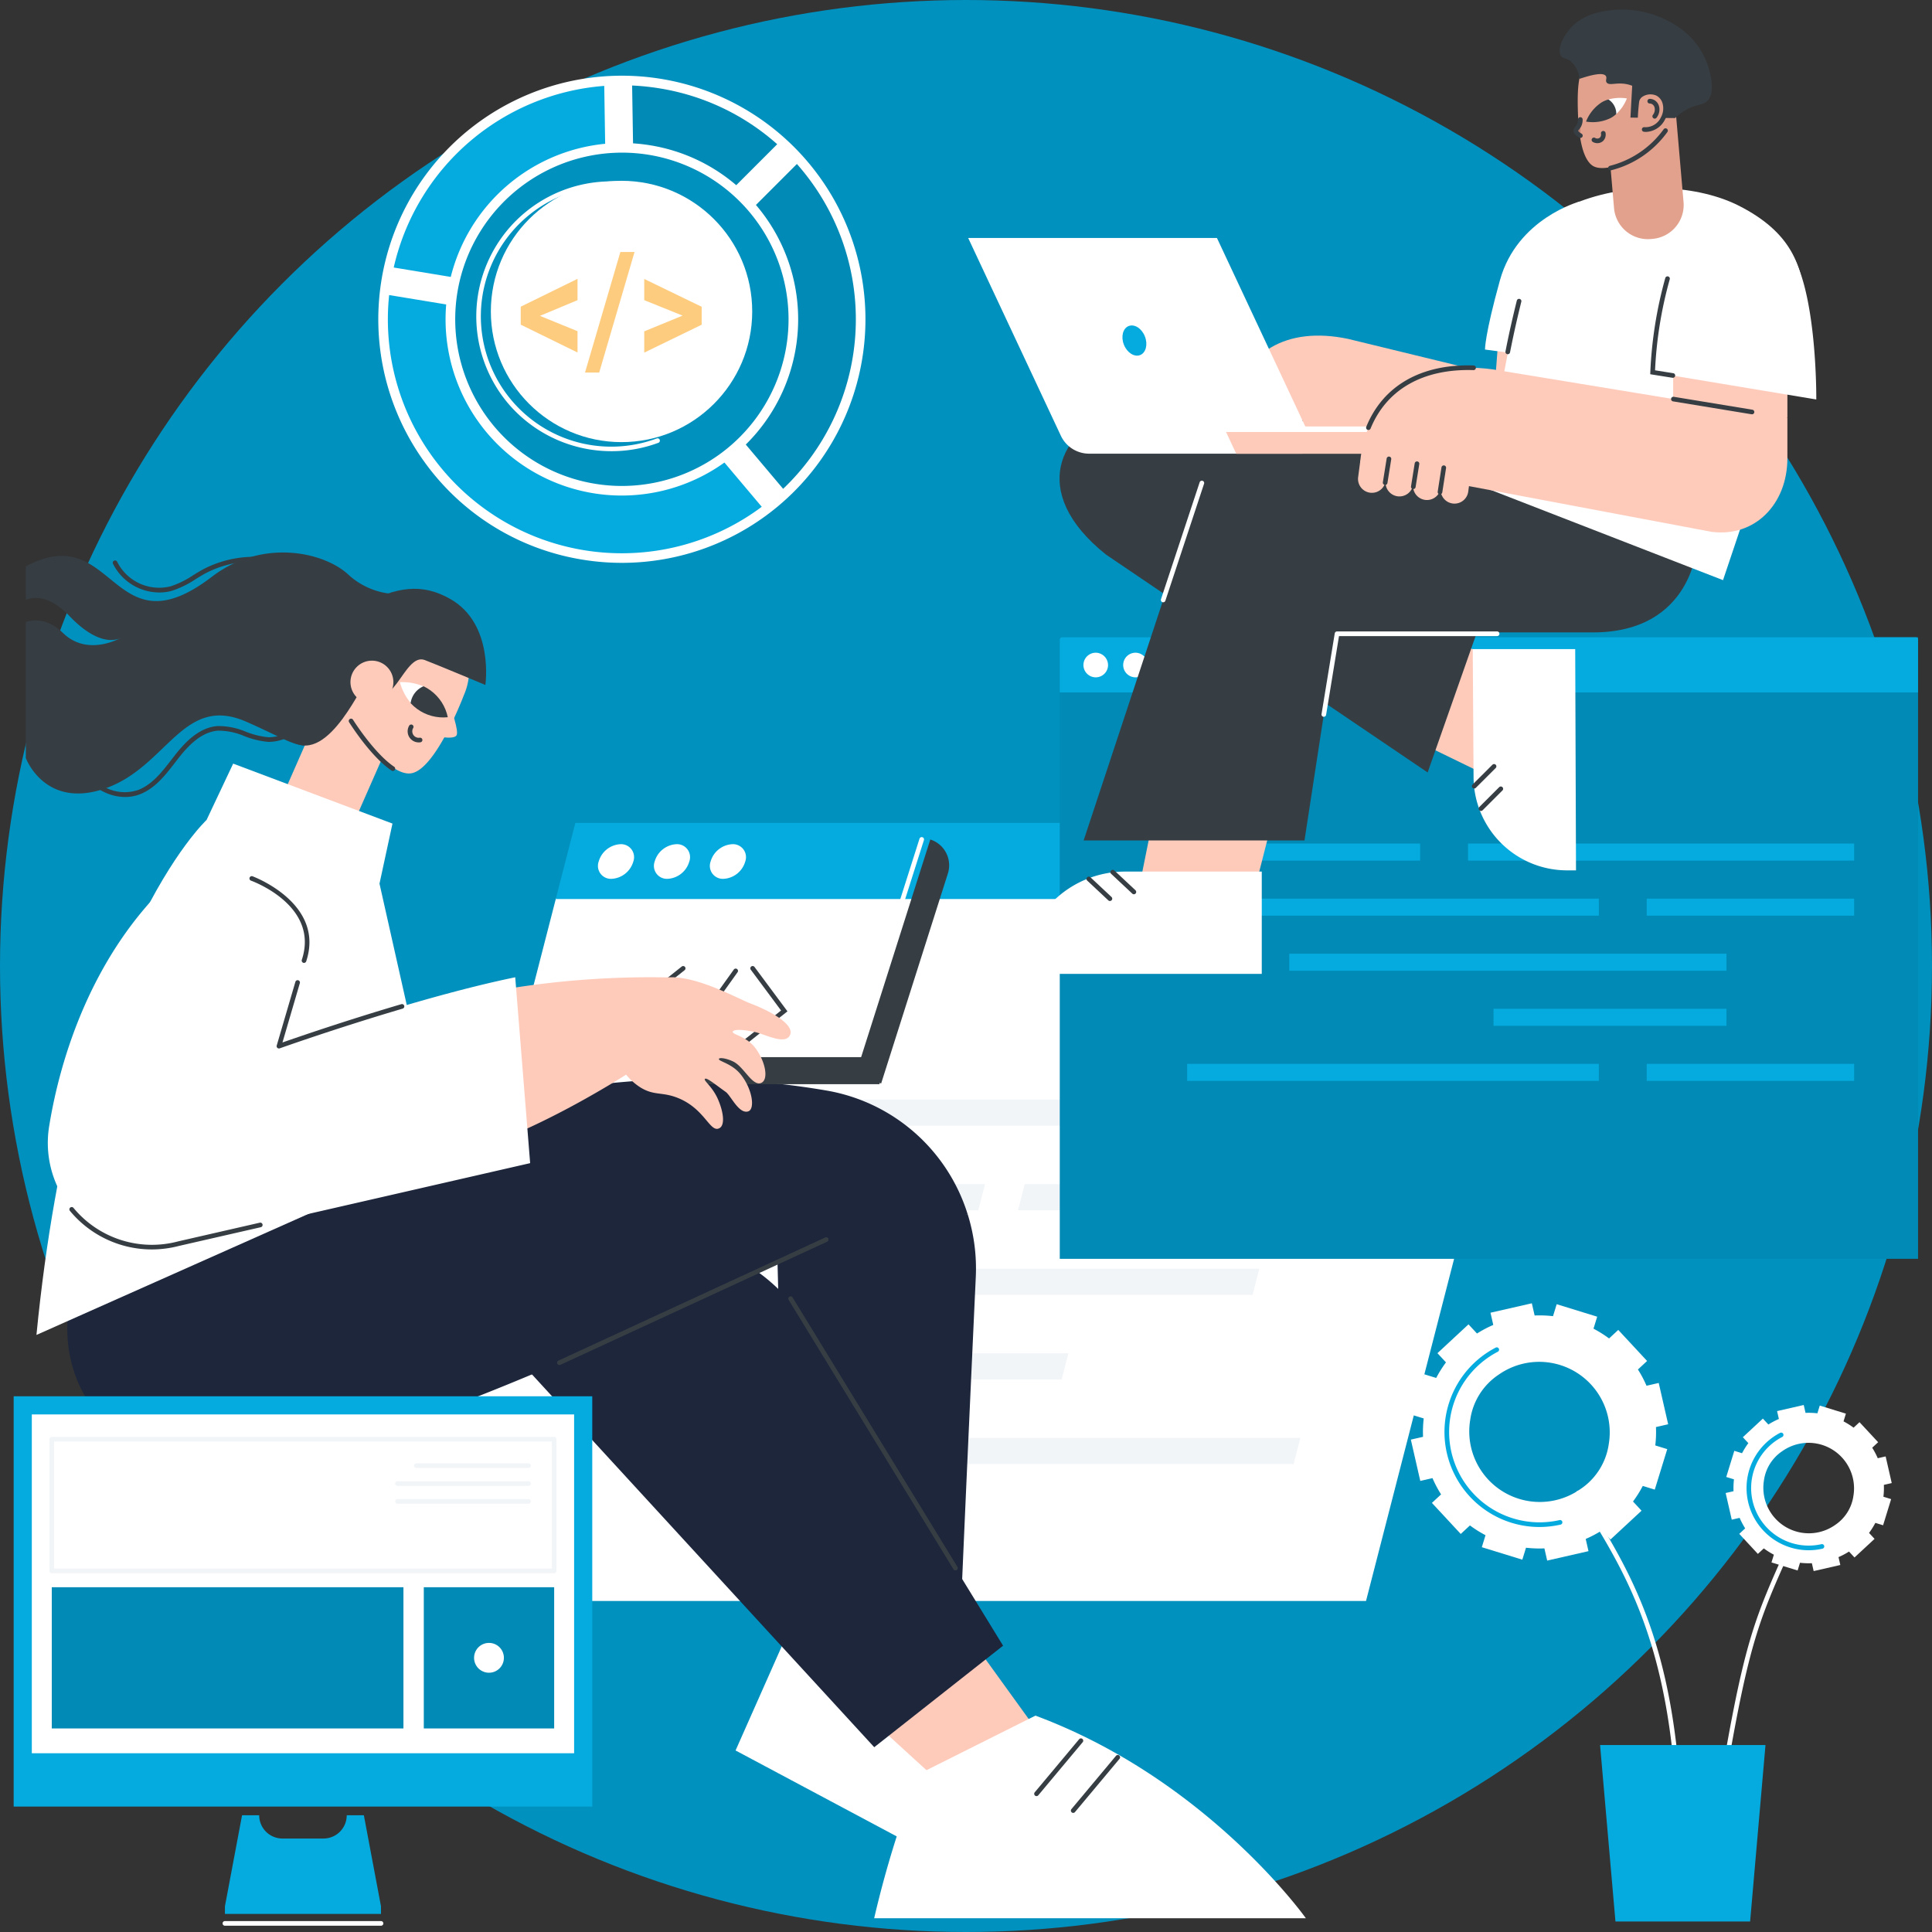 <svg xmlns="http://www.w3.org/2000/svg" xmlns:xlink="http://www.w3.org/1999/xlink" width="290" height="290" viewBox="0 0 290 290">
  <rect x="0" y="0" width="290" height="290" fill="#333333" stroke="none"/>
  <defs>
    <clipPath id="clip-path">
      <rect id="Rectangle_1214" data-name="Rectangle 1214" width="139.766" height="55.287" fill="none"/>
    </clipPath>
    <clipPath id="clip-path-2">
      <path id="Path_12571" data-name="Path 12571" d="M711.389,979.905a6.635,6.635,0,0,1,7.188,5.26,6.635,6.635,0,0,1-7.188-5.26Z" transform="translate(-711.389 -979.895)" fill="none"/>
    </clipPath>
  </defs>
  <g id="product_banner" transform="translate(-333.997 -333.997)">
    <circle id="Ellipse_17" data-name="Ellipse 17" cx="145" cy="145" r="145" transform="translate(333.997 333.997)" fill="#0091be"/>
    <g id="Group_5052" data-name="Group 5052" transform="translate(390.297 457.52)">
      <g id="Group_5049" data-name="Group 5049">
        <path id="Path_12477" data-name="Path 12477" d="M807.918,1177.464s-92.16-3.059-93.031.323l-27.124,105.365H836.508l27.123-105.364C864.5,1174.405,807.918,1177.464,807.918,1177.464Z" transform="translate(-687.764 -1166.361)" fill="#fff"/>
        <path id="Path_12478" data-name="Path 12478" d="M1011.371,1113.863H862.627l-2.941,11.426h148.744Z" transform="translate(-832.564 -1113.863)" fill="#05abdf"/>
        <path id="Path_12479" data-name="Path 12479" d="M905.3,1136.708a3.587,3.587,0,0,1-3.268,2.6,1.947,1.947,0,0,1-1.93-2.6,3.586,3.586,0,0,1,3.268-2.6A1.948,1.948,0,0,1,905.3,1136.708Z" transform="translate(-866.536 -1130.915)" fill="#fff"/>
        <path id="Path_12480" data-name="Path 12480" d="M958.529,1136.708a3.586,3.586,0,0,1-3.268,2.6,1.947,1.947,0,0,1-1.93-2.6,3.587,3.587,0,0,1,3.268-2.6A1.947,1.947,0,0,1,958.529,1136.708Z" transform="translate(-911.363 -1130.915)" fill="#fff"/>
        <path id="Path_12481" data-name="Path 12481" d="M1011.754,1136.708a3.587,3.587,0,0,1-3.268,2.6,1.947,1.947,0,0,1-1.93-2.6,3.587,3.587,0,0,1,3.268-2.6A1.948,1.948,0,0,1,1011.754,1136.708Z" transform="translate(-956.191 -1130.915)" fill="#fff"/>
      </g>
      <g id="Group_5050" data-name="Group 5050" transform="translate(26.617 41.521)">
        <path id="Path_12482" data-name="Path 12482" d="M945.9,1380.978H856.481l1.011-3.93h89.418Z" transform="translate(-856.481 -1377.048)" fill="#f2f5f8"/>
        <path id="Path_12483" data-name="Path 12483" d="M1493.141,1380.978H1461l1.012-3.93h32.136Z" transform="translate(-1365.634 -1377.048)" fill="#f2f5f8"/>
        <path id="Path_12484" data-name="Path 12484" d="M1124.049,1461.455h-25.788l1.011-3.93h25.788Z" transform="translate(-1060.117 -1444.829)" fill="#f2f5f8"/>
        <path id="Path_12485" data-name="Path 12485" d="M1350.637,1461.455h-51.181l1.011-3.93h51.181Z" transform="translate(-1229.571 -1444.829)" fill="#f2f5f8"/>
        <path id="Path_12486" data-name="Path 12486" d="M1061.912,1702.89h-25.788l1.011-3.93h25.788Z" transform="translate(-1007.783 -1648.174)" fill="#f2f5f8"/>
        <path id="Path_12487" data-name="Path 12487" d="M1288.5,1702.89h-51.181l1.011-3.93h51.181Z" transform="translate(-1177.237 -1648.174)" fill="#f2f5f8"/>
        <path id="Path_12488" data-name="Path 12488" d="M1232.5,1541.933h-54.355l1.011-3.93h54.355Z" transform="translate(-1127.4 -1512.611)" fill="#f2f5f8"/>
        <path id="Path_12489" data-name="Path 12489" d="M1186.4,1622.411h-28.962l1.011-3.929h28.962Z" transform="translate(-1109.955 -1580.392)" fill="#f2f5f8"/>
      </g>
      <g id="Group_5051" data-name="Group 5051" transform="translate(37.734 21.493)">
        <path id="Path_12490" data-name="Path 12490" d="M932.163,1263.55a.347.347,0,0,1-.28-.14l-4.938-6.649,8.284-6.588a.348.348,0,1,1,.433.544l-7.757,6.169,4.536,6.109a.347.347,0,0,1-.279.555Z" transform="translate(-926.946 -1250.097)" fill="#363e44"/>
        <path id="Path_12491" data-name="Path 12491" d="M1024.389,1263.55a.348.348,0,0,1-.217-.62l7.757-6.169-4.536-6.109a.348.348,0,1,1,.558-.415l4.938,6.649-8.284,6.588A.345.345,0,0,1,1024.389,1263.55Z" transform="translate(-1008.723 -1250.097)" fill="#363e44"/>
        <path id="Path_12492" data-name="Path 12492" d="M974.613,1265.016a.348.348,0,0,1-.283-.55l8.6-12.016a.348.348,0,0,1,.566.4l-8.6,12.017A.348.348,0,0,1,974.613,1265.016Z" transform="translate(-966.8 -1251.956)" fill="#363e44"/>
      </g>
    </g>
    <g id="Group_5083" data-name="Group 5083" transform="translate(479.323 335.372)">
      <g id="Group_5058" data-name="Group 5058" transform="translate(13.401 93.936)">
        <g id="Group_5057" data-name="Group 5057">
          <g id="Group_5054" data-name="Group 5054">
            <g id="Group_5053" data-name="Group 5053">
              <rect id="Rectangle_1204" data-name="Rectangle 1204" width="128.832" height="93.295" transform="translate(0.348 0.348)" fill="#008ab5"/>
              <path id="Path_12493" data-name="Path 12493" d="M1466.189,1029.032H1337.357a.348.348,0,0,1-.348-.348V935.389a.348.348,0,0,1,.348-.348h128.832a.348.348,0,0,1,.348.348v93.295A.348.348,0,0,1,1466.189,1029.032Zm-128.484-.7h128.136v-92.6H1337.7Z" transform="translate(-1337.009 -935.041)" fill="none"/>
            </g>
            <path id="Path_12494" data-name="Path 12494" d="M1467.723,937.245h-128.19a.324.324,0,0,0-.321.327v7.952h128.832v-7.952A.324.324,0,0,0,1467.723,937.245Z" transform="translate(-1338.864 -936.897)" fill="#05abdf"/>
            <path id="Path_12495" data-name="Path 12495" d="M1365.425,953.8a1.847,1.847,0,1,1-1.847-1.883A1.866,1.866,0,0,1,1365.425,953.8Z" transform="translate(-1357.831 -949.253)" fill="#fff"/>
            <path id="Path_12496" data-name="Path 12496" d="M1403.251,953.8a1.847,1.847,0,1,1-1.847-1.883A1.865,1.865,0,0,1,1403.251,953.8Z" transform="translate(-1389.689 -949.253)" fill="#fff"/>
            <path id="Path_12497" data-name="Path 12497" d="M1441.076,953.8a1.847,1.847,0,1,1-1.847-1.883A1.865,1.865,0,0,1,1441.076,953.8Z" transform="translate(-1421.547 -949.253)" fill="#fff"/>
          </g>
          <g id="Group_5055" data-name="Group 5055" transform="translate(15.637 31.31)">
            <rect id="Rectangle_1205" data-name="Rectangle 1205" width="57.961" height="2.558" transform="translate(103.948 2.558) rotate(180)" fill="#05abdf"/>
            <rect id="Rectangle_1206" data-name="Rectangle 1206" width="38.8" height="2.558" transform="translate(38.8 2.558) rotate(180)" fill="#05abdf"/>
            <rect id="Rectangle_1207" data-name="Rectangle 1207" width="31.135" height="2.559" transform="translate(103.948 10.825) rotate(180)" fill="#05abdf"/>
            <rect id="Rectangle_1208" data-name="Rectangle 1208" width="61.793" height="2.559" transform="translate(65.626 10.825) rotate(180)" fill="#05abdf"/>
            <rect id="Rectangle_1209" data-name="Rectangle 1209" width="31.135" height="2.559" transform="translate(103.948 35.625) rotate(180)" fill="#05abdf"/>
            <rect id="Rectangle_1210" data-name="Rectangle 1210" width="61.793" height="2.559" transform="translate(65.626 35.625) rotate(180)" fill="#05abdf"/>
            <rect id="Rectangle_1211" data-name="Rectangle 1211" width="65.626" height="2.558" transform="translate(84.787 19.092) rotate(180)" fill="#05abdf"/>
            <rect id="Rectangle_1212" data-name="Rectangle 1212" width="34.967" height="2.559" transform="translate(84.787 27.358) rotate(180)" fill="#05abdf"/>
          </g>
          <g id="Group_5056" data-name="Group 5056" transform="translate(99.214 13.764)">
            <path id="Path_12498" data-name="Path 12498" d="M1971.707,1034.13a.347.347,0,0,1-.249-.1l-5.467-5.575a.348.348,0,0,1,0-.487l5.467-5.574a.348.348,0,0,1,.5.487l-5.229,5.331,5.229,5.331a.348.348,0,0,1-.248.591Z" transform="translate(-1965.892 -1022.285)" fill="#008ab5"/>
            <path id="Path_12499" data-name="Path 12499" d="M2057.665,1034.13a.348.348,0,0,1-.248-.591l5.229-5.331-5.229-5.331a.348.348,0,1,1,.5-.487l5.468,5.574a.348.348,0,0,1,0,.487l-5.468,5.575A.347.347,0,0,1,2057.665,1034.13Z" transform="translate(-2042.893 -1022.285)" fill="#008ab5"/>
            <path id="Path_12500" data-name="Path 12500" d="M2014.453,1035.409a.344.344,0,0,1-.143-.031.348.348,0,0,1-.175-.46l4.719-10.5a.348.348,0,1,1,.634.285l-4.719,10.5A.348.348,0,0,1,2014.453,1035.409Z" transform="translate(-2006.499 -1023.908)" fill="#008ab5"/>
          </g>
        </g>
      </g>
      <g id="Group_5082" data-name="Group 5082">
        <g id="Group_5067" data-name="Group 5067" transform="translate(8.205 60.17)">
          <g id="Group_5061" data-name="Group 5061" transform="translate(0 59.472)">
            <path id="Path_12501" data-name="Path 12501" d="M1416.7,1097.98l-2.552,12.659,16.441,3.739,4.138-16.227Z" transform="translate(-1396.78 -1097.98)" fill="#fecbbb"/>
            <g id="Group_5060" data-name="Group 5060" transform="translate(0 9.56)">
              <path id="Rectangle_1213" data-name="Rectangle 1213" d="M0,0H35.865a0,0,0,0,1,0,0V0A15.353,15.353,0,0,1,20.512,15.353H0a0,0,0,0,1,0,0V0A0,0,0,0,1,0,0Z" transform="translate(35.865 15.604) rotate(180)" fill="#fff"/>
              <g id="Group_5059" data-name="Group 5059" transform="translate(9.561)">
                <path id="Path_12502" data-name="Path 12502" d="M1390.992,1162.236a.347.347,0,0,1-.238-.094l-3.164-2.961a.348.348,0,1,1,.475-.508l3.165,2.961a.348.348,0,0,1-.238.6Z" transform="translate(-1383.882 -1158.579)" fill="#363e44"/>
                <path id="Path_12503" data-name="Path 12503" d="M1368.188,1168.638a.347.347,0,0,1-.238-.094l-3.165-2.961a.348.348,0,0,1,.476-.508l3.165,2.961a.348.348,0,0,1-.238.6Z" transform="translate(-1364.676 -1163.971)" fill="#363e44"/>
              </g>
            </g>
          </g>
          <g id="Group_5064" data-name="Group 5064" transform="translate(57.003 33.47)">
            <path id="Path_12504" data-name="Path 12504" d="M1665.4,948.371l13.274,6.461,3.978-17.538-16.253-4.131Z" transform="translate(-1665.396 -933.163)" fill="#fecbbb"/>
            <g id="Group_5063" data-name="Group 5063" transform="translate(10.403 2.418)">
              <path id="Path_12505" data-name="Path 12505" d="M1747.655,981.7l-.121-33.215h-15.378l.121,19.185a14.042,14.042,0,0,0,14.053,14.031Z" transform="translate(-1732.027 -948.489)" fill="#fff"/>
              <g id="Group_5062" data-name="Group 5062" transform="translate(0 17.269)">
                <path id="Path_12506" data-name="Path 12506" d="M1731.685,1061.608a.348.348,0,0,1-.246-.594l2.966-2.961a.348.348,0,1,1,.491.492l-2.966,2.961A.346.346,0,0,1,1731.685,1061.608Z" transform="translate(-1731.337 -1057.952)" fill="#363e44"/>
                <path id="Path_12507" data-name="Path 12507" d="M1738.1,1082.944a.348.348,0,0,1-.246-.594l2.966-2.961a.348.348,0,1,1,.491.492l-2.966,2.961A.345.345,0,0,1,1738.1,1082.944Z" transform="translate(-1736.738 -1075.921)" fill="#363e44"/>
              </g>
            </g>
          </g>
          <g id="Group_5066" data-name="Group 5066" transform="translate(5.51)">
            <path id="Path_12508" data-name="Path 12508" d="M1363.6,724.623c-5.357-3.5-12.063-4.353-16.565-3.013-7.528,2.242-13.031,11.56-1.057,21.1l48.273,32.7,9.179-26.108Z" transform="translate(-1338.998 -721.007)" fill="#363e44"/>
            <g id="Group_5065" data-name="Group 5065" transform="translate(3.617 3.253)">
              <path id="Path_12509" data-name="Path 12509" d="M1547.917,758.507s-.528,13.252-15.673,13.252h-58.839l2.708-30.129,39.358,5.406Z" transform="translate(-1455.817 -741.629)" fill="#363e44"/>
              <path id="Path_12510" data-name="Path 12510" d="M1400.708,766.287l-5.635,36.7h-33.151l20.3-61.358Z" transform="translate(-1361.923 -741.629)" fill="#363e44"/>
              <path id="Path_12511" data-name="Path 12511" d="M1435.748,806.593a.348.348,0,0,1-.33-.457l5.8-17.54a.348.348,0,1,1,.66.218l-5.8,17.54A.347.347,0,0,1,1435.748,806.593Z" transform="translate(-1423.808 -780.985)" fill="#fff"/>
              <path id="Path_12512" data-name="Path 12512" d="M1588.6,944.471a.371.371,0,0,1-.057,0,.348.348,0,0,1-.287-.4l1.983-12.117a.348.348,0,0,1,.343-.292h24.028a.348.348,0,0,1,0,.7h-23.733l-1.935,11.825A.348.348,0,0,1,1588.6,944.471Z" transform="translate(-1552.547 -901.679)" fill="#fff"/>
            </g>
          </g>
        </g>
        <g id="Group_5078" data-name="Group 5078" transform="translate(0 26.861)">
          <g id="Group_5071" data-name="Group 5071" transform="translate(39.285 22.141)">
            <g id="Group_5068" data-name="Group 5068" transform="translate(39.519 1.937)">
              <path id="Path_12513" data-name="Path 12513" d="M1751.581,671.294l14.377-1.45.317-4.163-14.024-3.185Z" transform="translate(-1751.581 -662.496)" fill="#fecbbb"/>
            </g>
            <g id="Group_5070" data-name="Group 5070">
              <path id="Path_12514" data-name="Path 12514" d="M1546.757,672.949c5.3,1.106,9.674-2.7,10.11-8.429l.382-5.017-36.178-8.8c-9.189-1.918-15.789,1.91-17.292,10.271l13.2,3.991Z" transform="translate(-1503.354 -650.217)" fill="#fecbbb"/>
              <path id="Path_12515" data-name="Path 12515" d="M1566.824,729.287h0a1.729,1.729,0,0,0,2.046-1.336l.354-1.69a1.726,1.726,0,0,0-1.338-2.043h0a1.729,1.729,0,0,0-2.046,1.336l-.354,1.69A1.726,1.726,0,0,0,1566.824,729.287Z" transform="translate(-1555.294 -712.513)" fill="#fecbbb"/>
              <path id="Path_12516" data-name="Path 12516" d="M1545.368,724.808h0a1.729,1.729,0,0,0,2.046-1.336l.354-1.69a1.727,1.727,0,0,0-1.339-2.043h0a1.729,1.729,0,0,0-2.046,1.336l-.354,1.69A1.726,1.726,0,0,0,1545.368,724.808Z" transform="translate(-1537.223 -708.74)" fill="#bc8271"/>
              <path id="Path_12517" data-name="Path 12517" d="M1523.913,720.328h0a1.729,1.729,0,0,0,2.046-1.336l.354-1.69a1.726,1.726,0,0,0-1.339-2.043h0a1.729,1.729,0,0,0-2.046,1.336l-.354,1.69A1.726,1.726,0,0,0,1523.913,720.328Z" transform="translate(-1519.153 -704.967)" fill="#bc8271"/>
              <path id="Path_12518" data-name="Path 12518" d="M1502.457,715.849h0a1.729,1.729,0,0,0,2.046-1.336l.354-1.69a1.726,1.726,0,0,0-1.339-2.043h0a1.729,1.729,0,0,0-2.046,1.336l-.354,1.69A1.726,1.726,0,0,0,1502.457,715.849Z" transform="translate(-1501.082 -701.194)" fill="#bc8271"/>
              <g id="Group_5069" data-name="Group 5069" transform="translate(2.99 10.291)">
                <path id="Path_12519" data-name="Path 12519" d="M1562.984,732.869a.348.348,0,0,1-.339-.427l.542-2.315a.348.348,0,0,1,.677.159l-.542,2.315A.348.348,0,0,1,1562.984,732.869Z" transform="translate(-1555.914 -727.585)" fill="#363e44"/>
                <path id="Path_12520" data-name="Path 12520" d="M1542.293,724.442a.348.348,0,0,1-.339-.429l.674-2.819a.348.348,0,1,1,.677.162l-.674,2.819A.348.348,0,0,1,1542.293,724.442Z" transform="translate(-1538.488 -720.064)" fill="#363e44"/>
                <path id="Path_12521" data-name="Path 12521" d="M1520.38,719.054a.348.348,0,0,1-.338-.429l.694-2.908a.348.348,0,1,1,.677.162l-.694,2.909A.348.348,0,0,1,1520.38,719.054Z" transform="translate(-1520.032 -715.45)" fill="#363e44"/>
              </g>
              <path id="Path_12522" data-name="Path 12522" d="M1761.912,688.363a.346.346,0,0,1-.083-.01l-9.637-2.344a.348.348,0,1,1,.165-.676l9.637,2.344a.348.348,0,0,1-.082.686Z" transform="translate(-1712.353 -679.785)" fill="#363e44"/>
            </g>
          </g>
          <g id="Group_5072" data-name="Group 5072" transform="translate(76.985)">
            <path id="Path_12523" data-name="Path 12523" d="M1776.365,568.72l9.41-27.987s3.093-9.62,2.939-12.955c-.289-6.258-2.163-11.269-9.906-15.229-6.056-3.1-15.8-3.748-23.972-.659-9.069,3.428-9.509,19.339-14.792,42.722Z" transform="translate(-1740.045 -509.874)" fill="#fff"/>
            <path id="Path_12524" data-name="Path 12524" d="M1758.01,522.651s-9.37,2.52-11.952,11.8c-2.311,8.307-2.245,10.417-2.245,10.417l8.386,1.121Z" transform="translate(-1743.218 -520.635)" fill="#fff"/>
            <path id="Path_12525" data-name="Path 12525" d="M1763.581,623.638a.361.361,0,0,1-.067-.006.348.348,0,0,1-.274-.409c.61-3.107,1.176-5.5,1.7-7.615a.348.348,0,1,1,.675.166c-.519,2.111-1.083,4.49-1.69,7.583A.348.348,0,0,1,1763.581,623.638Z" transform="translate(-1759.575 -598.705)" fill="#363e44"/>
          </g>
          <g id="Group_5073" data-name="Group 5073" transform="translate(0 7.484)">
            <path id="Path_12526" data-name="Path 12526" d="M1491.357,736.656h36v1.414l-37.192,1.111Z" transform="translate(-1452.604 -708.362)" fill="#fff"/>
            <path id="Path_12527" data-name="Path 12527" d="M1270.223,589.69h31.944a1.532,1.532,0,0,0,1.39-2.181l-14.152-30.2h-37.341l13.909,29.68A4.692,4.692,0,0,0,1270.223,589.69Z" transform="translate(-1252.065 -557.312)" fill="#fff"/>
            <path id="Path_12528" data-name="Path 12528" d="M1533.482,741.941h0a3.269,3.269,0,0,1-3.271,3.266h-31.242l-1.531-3.266Z" transform="translate(-1458.727 -712.814)" fill="#fecbbb"/>
            <path id="Path_12529" data-name="Path 12529" d="M1399.058,643.445c.474,1.2,1.564,1.9,2.435,1.561s1.192-1.594.719-2.8-1.564-1.9-2.435-1.561S1398.584,642.242,1399.058,643.445Z" transform="translate(-1375.684 -627.427)" fill="#05abdf"/>
          </g>
          <g id="Group_5077" data-name="Group 5077" transform="translate(58.519 4.752)">
            <g id="Group_5074" data-name="Group 5074" transform="translate(43.863)">
              <path id="Path_12530" data-name="Path 12530" d="M1922.825,690.974l17.148-3.055v-5.033l-17.148-2.549Z" transform="translate(-1919.386 -658.197)" fill="#fecbbb"/>
              <path id="Path_12531" data-name="Path 12531" d="M1907.557,544.149c1.093-1.775,3.954-3.97,6.036-4.124a11.526,11.526,0,0,1,9.994,4.241c4.435,5.56,4.27,22.7,4.27,22.7l-24.566-4.088S1903.687,550.433,1907.557,544.149Z" transform="translate(-1902.934 -539.992)" fill="#fff"/>
              <path id="Path_12532" data-name="Path 12532" d="M1904.422,609.069a.347.347,0,0,1-.055,0l-3.341-.532.01-.307a62.415,62.415,0,0,1,2.248-14.137.348.348,0,1,1,.664.208,60.874,60.874,0,0,0-2.2,13.645l2.732.435a.348.348,0,0,1-.054.691Z" transform="translate(-1901.026 -585.35)" fill="#363e44"/>
            </g>
            <g id="Group_5076" data-name="Group 5076" transform="translate(0 21.854)">
              <path id="Path_12533" data-name="Path 12533" d="M1677.744,705.368c6.467.846,11.38-4.131,11.38-11.054v-6.066l-44.29-7.276c-11.22-1.468-18.8,3.737-19.844,13.922l16.233,3.593Z" transform="translate(-1624.675 -680.38)" fill="#fecbbb"/>
              <path id="Path_12534" data-name="Path 12534" d="M1631.017,688.221a.348.348,0,0,1-.322-.479c2.525-6.184,8.246-9.459,16.115-9.209a.348.348,0,1,1-.022.7c-7.557-.234-13.042,2.881-15.45,8.776A.348.348,0,0,1,1631.017,688.221Z" transform="translate(-1629.458 -678.52)" fill="#363e44"/>
              <path id="Path_12535" data-name="Path 12535" d="M1703.4,776.814h0a2.082,2.082,0,0,0,2.335-1.794l.271-2.06a2.082,2.082,0,0,0-1.795-2.336h0a2.082,2.082,0,0,0-2.335,1.794l-.27,2.06A2.083,2.083,0,0,0,1703.4,776.814Z" transform="translate(-1689.19 -756.079)" fill="#fecbbb"/>
              <path id="Path_12536" data-name="Path 12536" d="M1677.2,773.388h0a2.082,2.082,0,0,0,2.335-1.794l.27-2.06a2.083,2.083,0,0,0-1.795-2.336h0a2.082,2.082,0,0,0-2.335,1.794l-.27,2.06A2.082,2.082,0,0,0,1677.2,773.388Z" transform="translate(-1667.125 -753.193)" fill="#fecbbb"/>
              <path id="Path_12537" data-name="Path 12537" d="M1651.005,769.961h0a2.082,2.082,0,0,0,2.335-1.794l.27-2.06a2.083,2.083,0,0,0-1.795-2.336h0a2.082,2.082,0,0,0-2.335,1.794l-.27,2.06A2.083,2.083,0,0,0,1651.005,769.961Z" transform="translate(-1645.059 -750.306)" fill="#fecbbb"/>
              <path id="Path_12538" data-name="Path 12538" d="M1624.806,766.534h0a2.083,2.083,0,0,0,2.335-1.794l.27-2.06a2.083,2.083,0,0,0-1.795-2.336h0a2.083,2.083,0,0,0-2.335,1.794l-.271,2.06A2.083,2.083,0,0,0,1624.806,766.534Z" transform="translate(-1622.993 -747.42)" fill="#fecbbb"/>
              <g id="Group_5075" data-name="Group 5075" transform="translate(3.722 13.697)">
                <path id="Path_12539" data-name="Path 12539" d="M1699.119,778.038a.364.364,0,0,1-.054,0,.348.348,0,0,1-.29-.4l.567-3.648a.348.348,0,0,1,.688.107l-.567,3.648A.348.348,0,0,1,1699.119,778.038Z" transform="translate(-1690.538 -772.376)" fill="#363e44"/>
                <path id="Path_12540" data-name="Path 12540" d="M1673.725,774.08a.359.359,0,0,1-.056,0,.348.348,0,0,1-.288-.4l.552-3.449a.348.348,0,1,1,.687.11l-.552,3.449A.348.348,0,0,1,1673.725,774.08Z" transform="translate(-1669.15 -769.21)" fill="#363e44"/>
                <path id="Path_12541" data-name="Path 12541" d="M1646.936,769.594a.348.348,0,0,1-.344-.4l.569-3.559a.348.348,0,1,1,.687.11l-.569,3.559A.348.348,0,0,1,1646.936,769.594Z" transform="translate(-1646.587 -765.339)" fill="#363e44"/>
              </g>
              <path id="Path_12542" data-name="Path 12542" d="M1933.02,711.011a.372.372,0,0,1-.057,0l-11.8-1.938a.348.348,0,0,1,.113-.687l11.8,1.938a.348.348,0,0,1-.056.691Z" transform="translate(-1873.88 -703.667)" fill="#363e44"/>
            </g>
          </g>
        </g>
        <g id="Group_5081" data-name="Group 5081" transform="translate(88.788)">
          <path id="Path_12543" data-name="Path 12543" d="M1864.173,417.429l.261-.023a5.105,5.105,0,0,0,4.648-5.526l-1.469-16.995a4.211,4.211,0,0,0-4.557-3.833l-2.043.176a4.211,4.211,0,0,0-3.834,4.558l1.469,17A5.1,5.1,0,0,0,1864.173,417.429Z" transform="translate(-1850.49 -382.925)" fill="#e2a18d"/>
          <g id="Group_5080" data-name="Group 5080">
            <path id="Path_12544" data-name="Path 12544" d="M1840.03,372.728c-.368-.051-3.9-.489-6.134,1.84-1.663,1.733-1.951,4.035-1.849,7.968.12,4.632.84,7.384,2.134,8.352,2.044,1.529,8.484-1.429,11.025-5.363a9.3,9.3,0,0,0,.108-9.552A7,7,0,0,0,1840.03,372.728Z" transform="translate(-1829.321 -367.448)" fill="#e2a18d"/>
            <path id="Path_12545" data-name="Path 12545" d="M1817.814,350.081c2.84-.961,3.736-.808,3.983-.432.209.318-.126.677.131.992.429.528,1.616-.168,3.348.313a4.906,4.906,0,0,1,.471.157q-.131,2.389-.262,4.778l6.695.07a7.4,7.4,0,0,1,1.57-1.193c1.655-.936,2.505-.69,3.217-1.332,1.353-1.219.481-4.21.219-5.112a11.311,11.311,0,0,0-3.985-5.646,14.988,14.988,0,0,0-13.417-2.324,8.27,8.27,0,0,0-2.825,1.645c-1.444,1.364-2.585,3.626-1.883,4.622.314.445.746.291,1.412.783A3.855,3.855,0,0,1,1817.814,350.081Z" transform="translate(-1814.863 -339.611)" fill="#363e44"/>
            <path id="Path_12546" data-name="Path 12546" d="M1861.31,459.219a.348.348,0,0,1-.071-.688,14.3,14.3,0,0,0,8.055-5.481.348.348,0,0,1,.584.377,14.862,14.862,0,0,1-8.5,5.785A.348.348,0,0,1,1861.31,459.219Z" transform="translate(-1853.69 -435.019)" fill="#363e44"/>
            <g id="Group_5079" data-name="Group 5079" transform="translate(3.955 13.319)">
              <path id="Path_12547" data-name="Path 12547" d="M1863.667,424.118a6.457,6.457,0,0,1-1.6,2.343c-.236.211-1.5-2.092-1.185-2.187A6.49,6.49,0,0,1,1863.667,424.118Z" transform="translate(-1857.533 -424.034)" fill="#fff"/>
              <path id="Path_12548" data-name="Path 12548" d="M1839.935,428.853a6.091,6.091,0,0,0,3.738-.557,4.548,4.548,0,0,0,.8-.579,2.538,2.538,0,0,0-1.176-2.186,4.591,4.591,0,0,0-.964.4A6.074,6.074,0,0,0,1839.935,428.853Z" transform="translate(-1839.935 -425.295)" fill="#363e44"/>
            </g>
            <path id="Path_12549" data-name="Path 12549" d="M1846.122,457.343a1.352,1.352,0,0,1-.69-.19.348.348,0,1,1,.355-.6.61.61,0,0,0,.723-.053.664.664,0,0,0,.157-.568.35.35,0,0,1,.265-.413.345.345,0,0,1,.413.259,1.354,1.354,0,0,1-.361,1.231A1.263,1.263,0,0,1,1846.122,457.343Z" transform="translate(-1840.466 -437.227)" fill="#363e44"/>
            <path id="Path_12550" data-name="Path 12550" d="M1830.951,444.6a1.891,1.891,0,0,1-.193.892c-.205.406-.468.52-.472.781,0,.175.109.431.672.75Z" transform="translate(-1827.853 -428.04)" fill="#bc8271"/>
            <path id="Path_12551" data-name="Path 12551" d="M1829.1,445.516a.345.345,0,0,1-.171-.045c-.578-.328-.855-.674-.849-1.059a.925.925,0,0,1,.275-.594,1.723,1.723,0,0,0,.235-.339,1.537,1.537,0,0,0,.155-.729.348.348,0,0,1,.342-.354.343.343,0,0,1,.354.342,2.225,2.225,0,0,1-.23,1.056,2.427,2.427,0,0,1-.32.469.63.63,0,0,0-.115.161c0,.055.1.217.5.441a.348.348,0,0,1-.172.65Z" transform="translate(-1825.996 -426.181)" fill="#363e44"/>
            <path id="Path_12552" data-name="Path 12552" d="M1889.343,420.018a1.967,1.967,0,0,1,2.739-1.145,2.717,2.717,0,0,1,.823,3.73,2.914,2.914,0,0,1-2.821,1.659l-.968-.417A27.017,27.017,0,0,1,1889.343,420.018Z" transform="translate(-1877.401 -406.204)" fill="#e2a18d"/>
            <path id="Path_12553" data-name="Path 12553" d="M1888.513,422.512a2.583,2.583,0,0,1-.328-.021.348.348,0,0,1-.3-.389.344.344,0,0,1,.388-.3,2.555,2.555,0,0,0,2.47-1.477,2.8,2.8,0,0,0,.241-2.113,1.909,1.909,0,0,0-.919-1.146,2.2,2.2,0,0,0-2.555.57.348.348,0,1,1-.5-.488,2.884,2.884,0,0,1,3.375-.7,2.6,2.6,0,0,1,1.259,1.556,3.5,3.5,0,0,1-.29,2.644A3.324,3.324,0,0,1,1888.513,422.512Z" transform="translate(-1875.546 -404.088)" fill="#363e44"/>
            <path id="Path_12554" data-name="Path 12554" d="M1899.471,427.935a.348.348,0,0,1-.275-.56,1.366,1.366,0,0,0,.129-.2,1.251,1.251,0,0,0,.111-.944.8.8,0,0,0-.383-.482.737.737,0,0,0-.332-.084.348.348,0,0,1,.007-.7h.008a1.429,1.429,0,0,1,.641.164,1.489,1.489,0,0,1,.724.891,1.953,1.953,0,0,1-.159,1.474,2.08,2.08,0,0,1-.194.3A.348.348,0,0,1,1899.471,427.935Z" transform="translate(-1885.204 -411.501)" fill="#363e44"/>
          </g>
        </g>
      </g>
    </g>
    <g id="Group_5104" data-name="Group 5104" transform="translate(336.049 416.928)">
      <g id="Group_5099" data-name="Group 5099" transform="translate(1.826)">
        <g id="Group_5087" data-name="Group 5087" transform="translate(2.261 77.471)">
          <path id="Path_12555" data-name="Path 12555" d="M1042.1,1834l-11.361,25.618,45.012,24S1080.15,1842.5,1042.1,1834Z" transform="translate(-926.467 -1757.268)" fill="#fff"/>
          <path id="Path_12556" data-name="Path 12556" d="M1071.618,1499.088l1.13,43.58c.146-.017,26.064,14.329,25.882,13.095-.12-.816,1.492-36.344,2.6-60.345a27.148,27.148,0,0,0-1.229-9.424l-17.888,3.028Z" transform="translate(-960.899 -1464.165)" fill="#1d263b"/>
          <g id="Group_5084" data-name="Group 5084" transform="translate(123.674 85.497)">
            <path id="Path_12557" data-name="Path 12557" d="M1153.739,1900.929l16.7,15.244,12.866-7.6-13.73-19.013Z" transform="translate(-1153.739 -1889.564)" fill="#fecbbb"/>
            <path id="Path_12558" data-name="Path 12558" d="M1162.631,1993.654h64.8s-14.779-20.821-40.593-30.413L1169.349,1972A155.342,155.342,0,0,0,1162.631,1993.654Z" transform="translate(-1161.228 -1951.618)" fill="#fff"/>
            <path id="Path_12559" data-name="Path 12559" d="M1315.23,1993.485a.348.348,0,0,1-.266-.571l6.677-7.983a.348.348,0,0,1,.533.446l-6.677,7.983A.346.346,0,0,1,1315.23,1993.485Z" transform="translate(-1289.46 -1969.781)" fill="#363e44"/>
            <path id="Path_12560" data-name="Path 12560" d="M1350.146,2009.466a.348.348,0,0,1-.266-.571l6.677-7.983a.348.348,0,1,1,.533.446l-6.677,7.983A.346.346,0,0,1,1350.146,2009.466Z" transform="translate(-1318.868 -1983.241)" fill="#363e44"/>
          </g>
          <path id="Path_12561" data-name="Path 12561" d="M812.887,1533.363l55.187,60.11,19.338-15.238-30.743-50.117s-9.984-14.477-23.292-7.754S812.887,1533.363,812.887,1533.363Z" transform="translate(-742.986 -1491.613)" fill="#1d263b"/>
          <g id="Group_5086" data-name="Group 5086">
            <g id="Group_5085" data-name="Group 5085" clip-path="url(#clip-path)">
              <path id="Path_12562" data-name="Path 12562" d="M508.905,1359.275c-38.921-6.684-76.8,6.231-113.9,33.844,0,0-2.614,17.386,17.835,22.166s88.658-30.558,88.658-30.558l.16,6.171,28.381-13.094A26.981,26.981,0,0,0,508.905,1359.275Z" transform="translate(-390.939 -1355.977)" fill="#1d263b"/>
            </g>
          </g>
          <path id="Path_12563" data-name="Path 12563" d="M861.285,1527.307a.348.348,0,0,1-.146-.664l40.037-18.479a.348.348,0,1,1,.292.631l-40.037,18.479A.344.344,0,0,1,861.285,1527.307Z" transform="translate(-783.456 -1482.811)" fill="#363e44"/>
          <path id="Path_12564" data-name="Path 12564" d="M1106.044,1605.447a.349.349,0,0,1-.3-.166L1081,1564.837a.348.348,0,0,1,.594-.363l24.742,40.444a.348.348,0,0,1-.3.529Z" transform="translate(-968.762 -1530.124)" fill="#363e44"/>
        </g>
        <g id="Group_5094" data-name="Group 5094">
          <path id="Path_12565" data-name="Path 12565" d="M412.589,862.761a11.161,11.161,0,0,1-8.6-2.778c-3.629-3.487-12.965-5.6-20.574.22-15.138,11.578-14.5-8.7-27.935-1.548v5c1.441-.535,3.72-.515,6.555,2.457,4.186,4.39,6.855,3.669,7.6,3.324.141-.073.217-.118.217-.118a1.467,1.467,0,0,1-.217.118c-1,.518-5.275,2.426-8.573-.781-2.111-2.052-4.11-2.1-5.586-1.656v20.425s2.9,7.813,12.082,4.5,11.535-14.1,21-9.957,7.452,5.005,16.306.765S412.589,862.761,412.589,862.761Z" transform="translate(-355.478 -856.567)" fill="#363e44"/>
          <g id="Group_5093" data-name="Group 5093" transform="translate(37.575 5.447)">
            <g id="Group_5091" data-name="Group 5091" transform="translate(1.407 2.775)">
              <path id="Path_12566" data-name="Path 12566" d="M672.443,933.589c-3.619.746-9.07-8-9.07-8l-.357-11.282a9.411,9.411,0,1,1,17.23,7.577S676.129,932.829,672.443,933.589Z" transform="translate(-653.48 -908.685)" fill="#fecbbb"/>
              <path id="Path_12567" data-name="Path 12567" d="M602.573,965.508l10.2,13.224.825-9.96,8.995-20.453-10.439-4.591Z" transform="translate(-602.573 -938.199)" fill="#fecbbb"/>
              <path id="Path_12568" data-name="Path 12568" d="M746.139,1003.97s1.3,3.594.881,4.206c-.5.73-3.41.033-3.41.033S746.2,1004,746.139,1003.97Z" transform="translate(-721.359 -988.938)" fill="#fecbbb"/>
              <g id="Group_5090" data-name="Group 5090" transform="translate(17.167 11.234)">
                <path id="Path_12569" data-name="Path 12569" d="M711.389,979.905a8.172,8.172,0,0,1,3.522.623c.37.163-1.63,2.816-1.907,2.494A8.191,8.191,0,0,1,711.389,979.905Z" transform="translate(-711.389 -979.895)" fill="#fff"/>
                <g id="Group_5089" data-name="Group 5089">
                  <g id="Group_5088" data-name="Group 5088" clip-path="url(#clip-path-2)">
                    <path id="Path_12570" data-name="Path 12570" d="M723.443,982.46a3.217,3.217,0,1,1-1.831,4.164A3.217,3.217,0,0,1,723.443,982.46Z" transform="translate(-719.813 -981.87)" fill="#363e44"/>
                  </g>
                </g>
              </g>
              <path id="Path_12572" data-name="Path 12572" d="M720.429,1022.926a1.665,1.665,0,0,1-1.436-2.515.348.348,0,1,1,.6.353.97.97,0,0,0,.991,1.455.348.348,0,0,1,.109.687A1.687,1.687,0,0,1,720.429,1022.926Z" transform="translate(-700.431 -1002.64)" fill="#363e44"/>
              <path id="Path_12573" data-name="Path 12573" d="M669.287,1022.454a.345.345,0,0,1-.193-.059c-3.136-2.1-6.249-7.061-6.38-7.271a.348.348,0,0,1,.59-.368c.031.05,3.166,5.043,6.177,7.061a.348.348,0,0,1-.194.637Z" transform="translate(-653.181 -997.884)" fill="#363e44"/>
            </g>
            <g id="Group_5092" data-name="Group 5092">
              <path id="Path_12574" data-name="Path 12574" d="M600.538,903.546c-1.215-2.721,2.257-8.085,6.142-10.109,5.009-2.61,8.839-3.279,13.174-.776,6.546,3.779,5.2,12.868,5.2,12.868s-6.778-2.842-9.088-3.737c-3.247-1.258-4.985,9.379-8.714,3.311-.41-.668-5.559,12.388-11.2,8.942C588.332,909.324,601.827,906.434,600.538,903.546Z" transform="translate(-593.653 -891.093)" fill="#363e44"/>
            </g>
          </g>
          <path id="Path_12575" data-name="Path 12575" d="M670.794,962.705a3.22,3.22,0,1,1-3.22-3.22A3.22,3.22,0,0,1,670.794,962.705Z" transform="translate(-615.625 -943.248)" fill="#fecbbb"/>
          <path id="Path_12576" data-name="Path 12576" d="M414.125,1006.4a7.178,7.178,0,0,1-3.086-.717,6.739,6.739,0,0,1-3.6-4,.348.348,0,1,1,.664-.206,6.341,6.341,0,0,0,8.049,3.848c2.082-.83,3.544-2.724,4.957-4.555q.231-.3.461-.594c1.52-1.946,3.624-4.208,6.427-4.424a10.586,10.586,0,0,1,4.254.849,12.176,12.176,0,0,0,3.41.833,5.988,5.988,0,0,0,5.941-6.167.348.348,0,0,1,.694-.054,6.681,6.681,0,0,1-6.663,6.917,12.7,12.7,0,0,1-3.611-.871,9.873,9.873,0,0,0-3.972-.813c-2.532.2-4.5,2.326-5.933,4.159q-.229.293-.458.591c-1.471,1.906-2.992,3.876-5.25,4.776A6.169,6.169,0,0,1,414.125,1006.4Z" transform="translate(-399.23 -969.7)" fill="#363e44"/>
          <path id="Path_12577" data-name="Path 12577" d="M445.162,866.013a7.815,7.815,0,0,1-6.974-4.322.348.348,0,0,1,.631-.293,7.046,7.046,0,0,0,8.033,3.689,13.929,13.929,0,0,0,3.409-1.686c.507-.31,1.03-.63,1.563-.916a16.525,16.525,0,0,1,17.387,1.417.348.348,0,1,1-.424.552,15.809,15.809,0,0,0-16.635-1.356c-.516.277-1.031.592-1.529.9a14.661,14.661,0,0,1-3.582,1.762A6.9,6.9,0,0,1,445.162,866.013Z" transform="translate(-425.113 -860.011)" fill="#363e44"/>
        </g>
        <g id="Group_5095" data-name="Group 5095" transform="translate(91.006 42.73)">
          <path id="Path_12578" data-name="Path 12578" d="M969.466,1340.788H936.394a4.063,4.063,0,0,1-4.062-4.062h37.135Z" transform="translate(-932.331 -1303.705)" fill="#363e44"/>
          <path id="Path_12579" data-name="Path 12579" d="M1148.606,1166.24l10.017-31.519a4.063,4.063,0,0,0-2.641-5.1h0l-11.247,35.391Z" transform="translate(-1111.225 -1129.271)" fill="#363e44"/>
          <path id="Path_12580" data-name="Path 12580" d="M1143.6,1159.086a.349.349,0,0,1-.332-.453l9.844-30.976a.348.348,0,1,1,.663.211l-9.844,30.976A.349.349,0,0,1,1143.6,1159.086Z" transform="translate(-1109.979 -1127.415)" fill="#fff"/>
        </g>
        <g id="Group_5098" data-name="Group 5098" transform="translate(1.598 31.691)">
          <path id="Path_12581" data-name="Path 12581" d="M365.6,1143.2l60.646-26.99-9.153-40.75,1.948-9.017-23.912-9-3.994,8.459S371.365,1084.254,365.6,1143.2Z" transform="translate(-365.605 -1057.443)" fill="#fff"/>
          <g id="Group_5097" data-name="Group 5097" transform="translate(1.685 15.343)">
            <g id="Group_5096" data-name="Group 5096" transform="translate(41.368 16.724)">
              <path id="Path_12582" data-name="Path 12582" d="M938.659,1264.643c-2.189-.827-10.737-5.718-14.586-3.222-3.876,2.514-5.4,7.372-5.293,11.975l.041.042a9.066,9.066,0,0,0,3.4,3.855c2.073,1.237,3.2.586,5.589,1.552,4.036,1.631,4.769,5.2,6.165,4.547.958-.45.621-2.55-.186-4.385-.829-1.885-2.162-2.756-1.956-3.023.226-.294,1.466.766,3.129,1.943.772.547,1.964,3.348,3.364,2.926,1.116-.337.609-3.558-1.254-5.715-1.318-1.526-3.258-1.823-3.13-2.168.1-.259,1.247-.053,2.187.418,1.55.778,2.8,3.631,4.081,3.217,1.255-.406.763-3.211-.825-5.3-1.338-1.764-3.517-1.993-3.361-2.422.11-.3,1.107-.4,3.163.017,1.716.349,4.827,2.13,5.462.4C945.185,1267.838,941.963,1265.891,938.659,1264.643Z" transform="translate(-874.559 -1260.716)" fill="#fecbbb"/>
              <path id="Path_12583" data-name="Path 12583" d="M646.279,1267.519a11.668,11.668,0,0,0-7.752,11.612c.218,3.365,1.972,6.791,7.3,8.73,12.971,4.722,41.1-14.45,41.1-14.45l3.272-12.681C675.4,1260.432,659.642,1262.663,646.279,1267.519Z" transform="translate(-638.504 -1260.705)" fill="#fecbbb"/>
            </g>
            <path id="Path_12584" data-name="Path 12584" d="M403.767,1155.436l13.164,6.049L411,1181.762s20.081-7.17,35.461-10.341l2.24,27.9L395.957,1211.4a15.643,15.643,0,0,1-19.471-17.512c1.686-10.533,6.532-25.937,18.353-37.01A8.113,8.113,0,0,1,403.767,1155.436Z" transform="translate(-376.285 -1154.694)" fill="#fff"/>
            <path id="Path_12585" data-name="Path 12585" d="M409.246,1485.683a15.956,15.956,0,0,1-12.292-5.8.348.348,0,0,1,.534-.446,15.275,15.275,0,0,0,15.722,5.034l12.254-2.806a.348.348,0,0,1,.156.678l-12.244,2.8A16.341,16.341,0,0,1,409.246,1485.683Z" transform="translate(-393.625 -1428.102)" fill="#363e44"/>
            <path id="Path_12586" data-name="Path 12586" d="M594.45,1273.738a.348.348,0,0,1-.334-.446l2.8-9.556a.348.348,0,1,1,.668.2l-2.606,8.9c2.152-.753,9.446-3.27,17.84-5.746a.348.348,0,0,1,.2.667c-9.956,2.937-18.36,5.93-18.444,5.96A.347.347,0,0,1,594.45,1273.738Z" transform="translate(-559.739 -1246.323)" fill="#363e44"/>
            <path id="Path_12587" data-name="Path 12587" d="M576.373,1177.5a.349.349,0,0,1-.33-.457c2.655-8.057-7.217-11.741-7.639-11.894a.348.348,0,0,1,.237-.654c.11.04,10.929,4.066,8.063,12.765A.348.348,0,0,1,576.373,1177.5Z" transform="translate(-537.901 -1162.93)" fill="#363e44"/>
          </g>
        </g>
      </g>
      <g id="Group_5103" data-name="Group 5103" transform="translate(0 126.655)">
        <rect id="Rectangle_1215" data-name="Rectangle 1215" width="86.849" height="61.586" transform="translate(86.849 61.586) rotate(180)" fill="#05abdf"/>
        <rect id="Rectangle_1216" data-name="Rectangle 1216" width="50.857" height="81.4" transform="translate(84.124 2.725) rotate(90)" fill="#fff"/>
        <path id="Path_12588" data-name="Path 12588" d="M547.481,2058.032h2.571a3.492,3.492,0,0,0,3.493,3.492H559.7a3.492,3.492,0,0,0,3.492-3.492h2.571l2.571,13.664v1.143H544.91V2071.7Z" transform="translate(-513.199 -1995.141)" fill="#05abdf"/>
        <path id="Path_12589" data-name="Path 12589" d="M566.479,2159.434H543.053a.348.348,0,1,1,0-.7h23.427a.348.348,0,1,1,0,.7Z" transform="translate(-511.342 -2079.96)" fill="#fff"/>
        <g id="Group_5102" data-name="Group 5102" transform="translate(5.372 6.1)">
          <rect id="Rectangle_1217" data-name="Rectangle 1217" width="52.786" height="21.196" transform="translate(0.348 22.563)" fill="#008ab5"/>
          <rect id="Rectangle_1218" data-name="Rectangle 1218" width="19.568" height="21.196" transform="translate(56.19 22.563)" fill="#008ab5"/>
          <g id="Group_5101" data-name="Group 5101">
            <path id="Path_12590" data-name="Path 12590" d="M453.712,1718.522H378.3a.348.348,0,0,1-.348-.348V1698.4a.348.348,0,0,1,.348-.348h75.409a.348.348,0,0,1,.348.348v19.769A.348.348,0,0,1,453.712,1718.522Zm-75.061-.7h74.714v-19.074H378.651Z" transform="translate(-377.955 -1698.057)" fill="#f2f5f8"/>
            <g id="Group_5100" data-name="Group 5100" transform="translate(51.89 3.971)">
              <path id="Path_12591" data-name="Path 12591" d="M742.056,1723.927H725.22a.348.348,0,1,1,0-.7h16.836a.348.348,0,0,1,0,.7Z" transform="translate(-722.031 -1723.231)" fill="#f2f5f8"/>
              <path id="Path_12592" data-name="Path 12592" d="M726.891,1740.931H707.215a.348.348,0,0,1,0-.7h19.676a.348.348,0,0,1,0,.7Z" transform="translate(-706.867 -1737.552)" fill="#f2f5f8"/>
              <path id="Path_12593" data-name="Path 12593" d="M726.891,1757.935H707.215a.348.348,0,1,1,0-.7h19.676a.348.348,0,0,1,0,.7Z" transform="translate(-706.867 -1751.874)" fill="#f2f5f8"/>
            </g>
          </g>
        </g>
        <path id="Path_12594" data-name="Path 12594" d="M786.425,1896.3a2.238,2.238,0,1,1-2.238-2.238A2.238,2.238,0,0,1,786.425,1896.3Z" transform="translate(-712.841 -1857.042)" fill="#fff"/>
      </g>
    </g>
    <g id="Group_5113" data-name="Group 5113" transform="translate(390.773 345.351)">
      <g id="Group_5109" data-name="Group 5109" transform="translate(0 0)">
        <g id="Group_5108" data-name="Group 5108">
          <g id="Group_5107" data-name="Group 5107">
            <g id="Group_5106" data-name="Group 5106">
              <path id="Path_12595" data-name="Path 12595" d="M697.636,460.736A36.562,36.562,0,1,1,721.4,475.508,36.323,36.323,0,0,1,697.636,460.736Zm5.032-25.372a25.017,25.017,0,1,0,28.753-20.613A25.045,25.045,0,0,0,702.668,435.363Z" transform="translate(-690.781 -402.863)" fill="#fff"/>
              <path id="Path_12596" data-name="Path 12596" d="M706.515,467.6a35.119,35.119,0,1,1,22.828,14.189A34.889,34.889,0,0,1,706.515,467.6Zm2.435-24.767a26.46,26.46,0,1,0,30.412-21.8A26.49,26.49,0,0,0,708.95,442.835Z" transform="translate(-698.487 -410.57)" fill="#fff"/>
              <g id="Group_5105" data-name="Group 5105" transform="translate(1.446 1.482)">
                <path id="Path_12597" data-name="Path 12597" d="M737.242,421.315A26.52,26.52,0,0,0,714.066,441.3l-8.562-1.412a35.15,35.15,0,0,1,31.6-27.262Z" transform="translate(-704.627 -412.569)" fill="#05abdf"/>
                <path id="Path_12598" data-name="Path 12598" d="M708.7,613.017a26.446,26.446,0,0,0,41.764,23.729l5.6,6.643c-.179.133-.358.267-.54.4a35.117,35.117,0,0,1-55.39-32.181Z" transform="translate(-699.946 -580.155)" fill="#05abdf"/>
                <path id="Path_12599" data-name="Path 12599" d="M947.96,427.219a26.3,26.3,0,0,0-12.861-5.981q-1.32-.217-2.63-.3l-.138-8.681a35.7,35.7,0,0,1,4.177.438,34.885,34.885,0,0,1,17.6,8.373Z" transform="translate(-895.669 -412.257)" fill="#008ab5"/>
                <path id="Path_12600" data-name="Path 12600" d="M1050.42,489.758a35.127,35.127,0,0,1-4.338,45.912l-5.606-6.646A26.414,26.414,0,0,0,1042,493.057l6.148-6.149A35.835,35.835,0,0,1,1050.42,489.758Z" transform="translate(-986.753 -475.131)" fill="#008ab5"/>
              </g>
            </g>
          </g>
        </g>
      </g>
      <g id="Group_5112" data-name="Group 5112" transform="translate(14.701 15.76)">
        <g id="Group_5110" data-name="Group 5110" transform="translate(0 0)">
          <ellipse id="Ellipse_18" data-name="Ellipse 18" cx="19.613" cy="19.616" rx="19.613" ry="19.616" transform="translate(2.177 39.226) rotate(-89.929)" fill="#fff"/>
          <path id="Path_12601" data-name="Path 12601" d="M804.289,543.928a20.366,20.366,0,0,1-15.374-6.988,20.264,20.264,0,1,1,34.091-20.912.348.348,0,1,1-.644.263,19.571,19.571,0,1,0-11.3,25.728.348.348,0,1,1,.243.652A20.108,20.108,0,0,1,804.289,543.928Z" transform="translate(-783.967 -503.316)" fill="#fff"/>
        </g>
        <g id="Group_5111" data-name="Group 5111" transform="translate(6.688 10.707)">
          <path id="Path_12602" data-name="Path 12602" d="M829.242,601.79l5.642,2.3v3.2l-8.522-4.178v-2.7l8.522-4.178v3.2Z" transform="translate(-826.362 -592.199)" fill="#fdcc7f"/>
          <path id="Path_12603" data-name="Path 12603" d="M889.659,588.725h-2.128l5.305-18.095h2.128Z" transform="translate(-877.881 -570.63)" fill="#fdcc7f"/>
          <path id="Path_12604" data-name="Path 12604" d="M949.62,601.816l-5.75-2.323v-3.182l8.621,4.178v2.69l-8.621,4.189v-3.193Z" transform="translate(-925.332 -592.26)" fill="#fdcc7f"/>
        </g>
      </g>
    </g>
    <g id="Group_5121" data-name="Group 5121" transform="translate(545.769 529.624)">
      <g id="Group_5116" data-name="Group 5116" transform="translate(24.813 28.109)">
        <g id="Group_5114" data-name="Group 5114" transform="translate(22.295 6.784)">
          <path id="Path_12605" data-name="Path 12605" d="M1972.191,1825.73a.367.367,0,0,1-.061-.005.348.348,0,0,1-.282-.4c3.117-17.77,4.778-21.475,9.218-31.377l.747-1.667a.348.348,0,0,1,.635.284l-.747,1.667c-4.414,9.844-6.066,13.528-9.168,31.213A.349.349,0,0,1,1972.191,1825.73Z" transform="translate(-1971.843 -1792.072)" fill="#fff"/>
        </g>
        <g id="Group_5115" data-name="Group 5115">
          <path id="Path_12606" data-name="Path 12606" d="M1846.037,1798.52a.348.348,0,0,1-.347-.335c-.97-26.107-7.68-36.77-14.784-48.059l-.327-.519a.348.348,0,0,1,.589-.37l.326.519c7.155,11.371,13.913,22.11,14.89,48.4a.348.348,0,0,1-.334.361Z" transform="translate(-1830.526 -1749.074)" fill="#fff"/>
        </g>
        <path id="Path_12607" data-name="Path 12607" d="M1875.807,2017.686h-20.212l-2.31-26.492h24.831Z" transform="translate(-1849.694 -1952.996)" fill="#05abdf"/>
      </g>
      <g id="Group_5118" data-name="Group 5118">
        <g id="Group_5117" data-name="Group 5117">
          <path id="Path_12608" data-name="Path 12608" d="M1685.2,1572.32l.419,1.832a17.364,17.364,0,0,0-2.442,1.29l-1.278-1.376h0l-4.662,4.328h0l1.281,1.38a17.594,17.594,0,0,0-1.467,2.337l-1.8-.554-1.873,6.079h0l1.8.553a17.341,17.341,0,0,0-.1,2.759l-1.832.419,1.417,6.2h0l1.832-.419a17.372,17.372,0,0,0,1.29,2.441l-1.376,1.278h0l4.328,4.662,1.38-1.281a17.561,17.561,0,0,0,2.337,1.468l-.554,1.8h0l6.079,1.873h0l.553-1.795a17.373,17.373,0,0,0,2.76.1l.419,1.833,6.2-1.417h0l-.419-1.832a17.371,17.371,0,0,0,2.442-1.29l1.278,1.376h0l4.661-4.328h0l-1.281-1.38a17.6,17.6,0,0,0,1.468-2.337l1.8.554,1.873-6.079h0l-1.795-.553a17.369,17.369,0,0,0,.1-2.759l1.832-.419h0l-1.417-6.2-1.832.419a17.37,17.37,0,0,0-1.29-2.441l1.377-1.278h0l-4.328-4.662-1.38,1.281a17.633,17.633,0,0,0-2.337-1.467l.554-1.8h0l-6.079-1.873-.553,1.795a17.37,17.37,0,0,0-2.759-.1l-.419-1.833ZM1702.96,1592a9.785,9.785,0,0,1-4.271,6.8,10.586,10.586,0,0,1-16.534-10.381,9.786,9.786,0,0,1,4.271-6.8A10.587,10.587,0,0,1,1702.96,1592Z" transform="translate(-1673.245 -1570.903)" fill="#fff"/>
        </g>
        <path id="Path_12609" data-name="Path 12609" d="M1719.478,1639.8a14.268,14.268,0,0,1-6.552-26.926.348.348,0,1,1,.32.618,13.569,13.569,0,0,0,9.282,25.266.348.348,0,0,1,.155.678A14.383,14.383,0,0,1,1719.478,1639.8Z" transform="translate(-1700.193 -1606.218)" fill="#05abdf"/>
      </g>
      <g id="Group_5120" data-name="Group 5120" transform="translate(47.252 15.269)">
        <g id="Group_5119" data-name="Group 5119">
          <path id="Path_12610" data-name="Path 12610" d="M1980.483,1668.6l.271,1.183a11.181,11.181,0,0,0-1.576.833l-.825-.889h0l-3.009,2.794h0l.827.891a11.38,11.38,0,0,0-.947,1.509l-1.161-.358-1.209,3.925h0l1.159.357a11.225,11.225,0,0,0-.065,1.781l-1.183.27.915,4h0l1.183-.27a11.2,11.2,0,0,0,.833,1.576l-.889.825h0l2.794,3.009.891-.827a11.362,11.362,0,0,0,1.509.947l-.358,1.161h0l3.924,1.209h0l.357-1.159a11.213,11.213,0,0,0,1.781.065l.27,1.183,4-.915h0l-.27-1.183a11.2,11.2,0,0,0,1.576-.833l.825.889h0l3.009-2.794h0l-.827-.891a11.375,11.375,0,0,0,.947-1.509l1.161.358,1.209-3.925h0l-1.159-.357a11.2,11.2,0,0,0,.065-1.781l1.183-.27h0l-.915-4-1.183.27a11.184,11.184,0,0,0-.833-1.576l.889-.825h0l-2.794-3.01-.891.827a11.383,11.383,0,0,0-1.509-.947l.358-1.161h0l-3.924-1.209-.357,1.159a11.2,11.2,0,0,0-1.781-.065l-.27-1.183Zm11.462,12.708a6.317,6.317,0,0,1-2.757,4.391,6.834,6.834,0,0,1-10.674-6.7,6.317,6.317,0,0,1,2.757-4.391A6.834,6.834,0,0,1,1991.945,1681.309Z" transform="translate(-1972.762 -1667.686)" fill="#fff"/>
        </g>
        <path id="Path_12611" data-name="Path 12611" d="M2001.951,1711.628a9.335,9.335,0,0,1-4.286-17.615.348.348,0,1,1,.321.617,8.636,8.636,0,0,0,5.908,16.082.348.348,0,0,1,.155.678A9.4,9.4,0,0,1,2001.951,1711.628Z" transform="translate(-1989.502 -1689.826)" fill="#05abdf"/>
      </g>
    </g>
  </g>
</svg>
